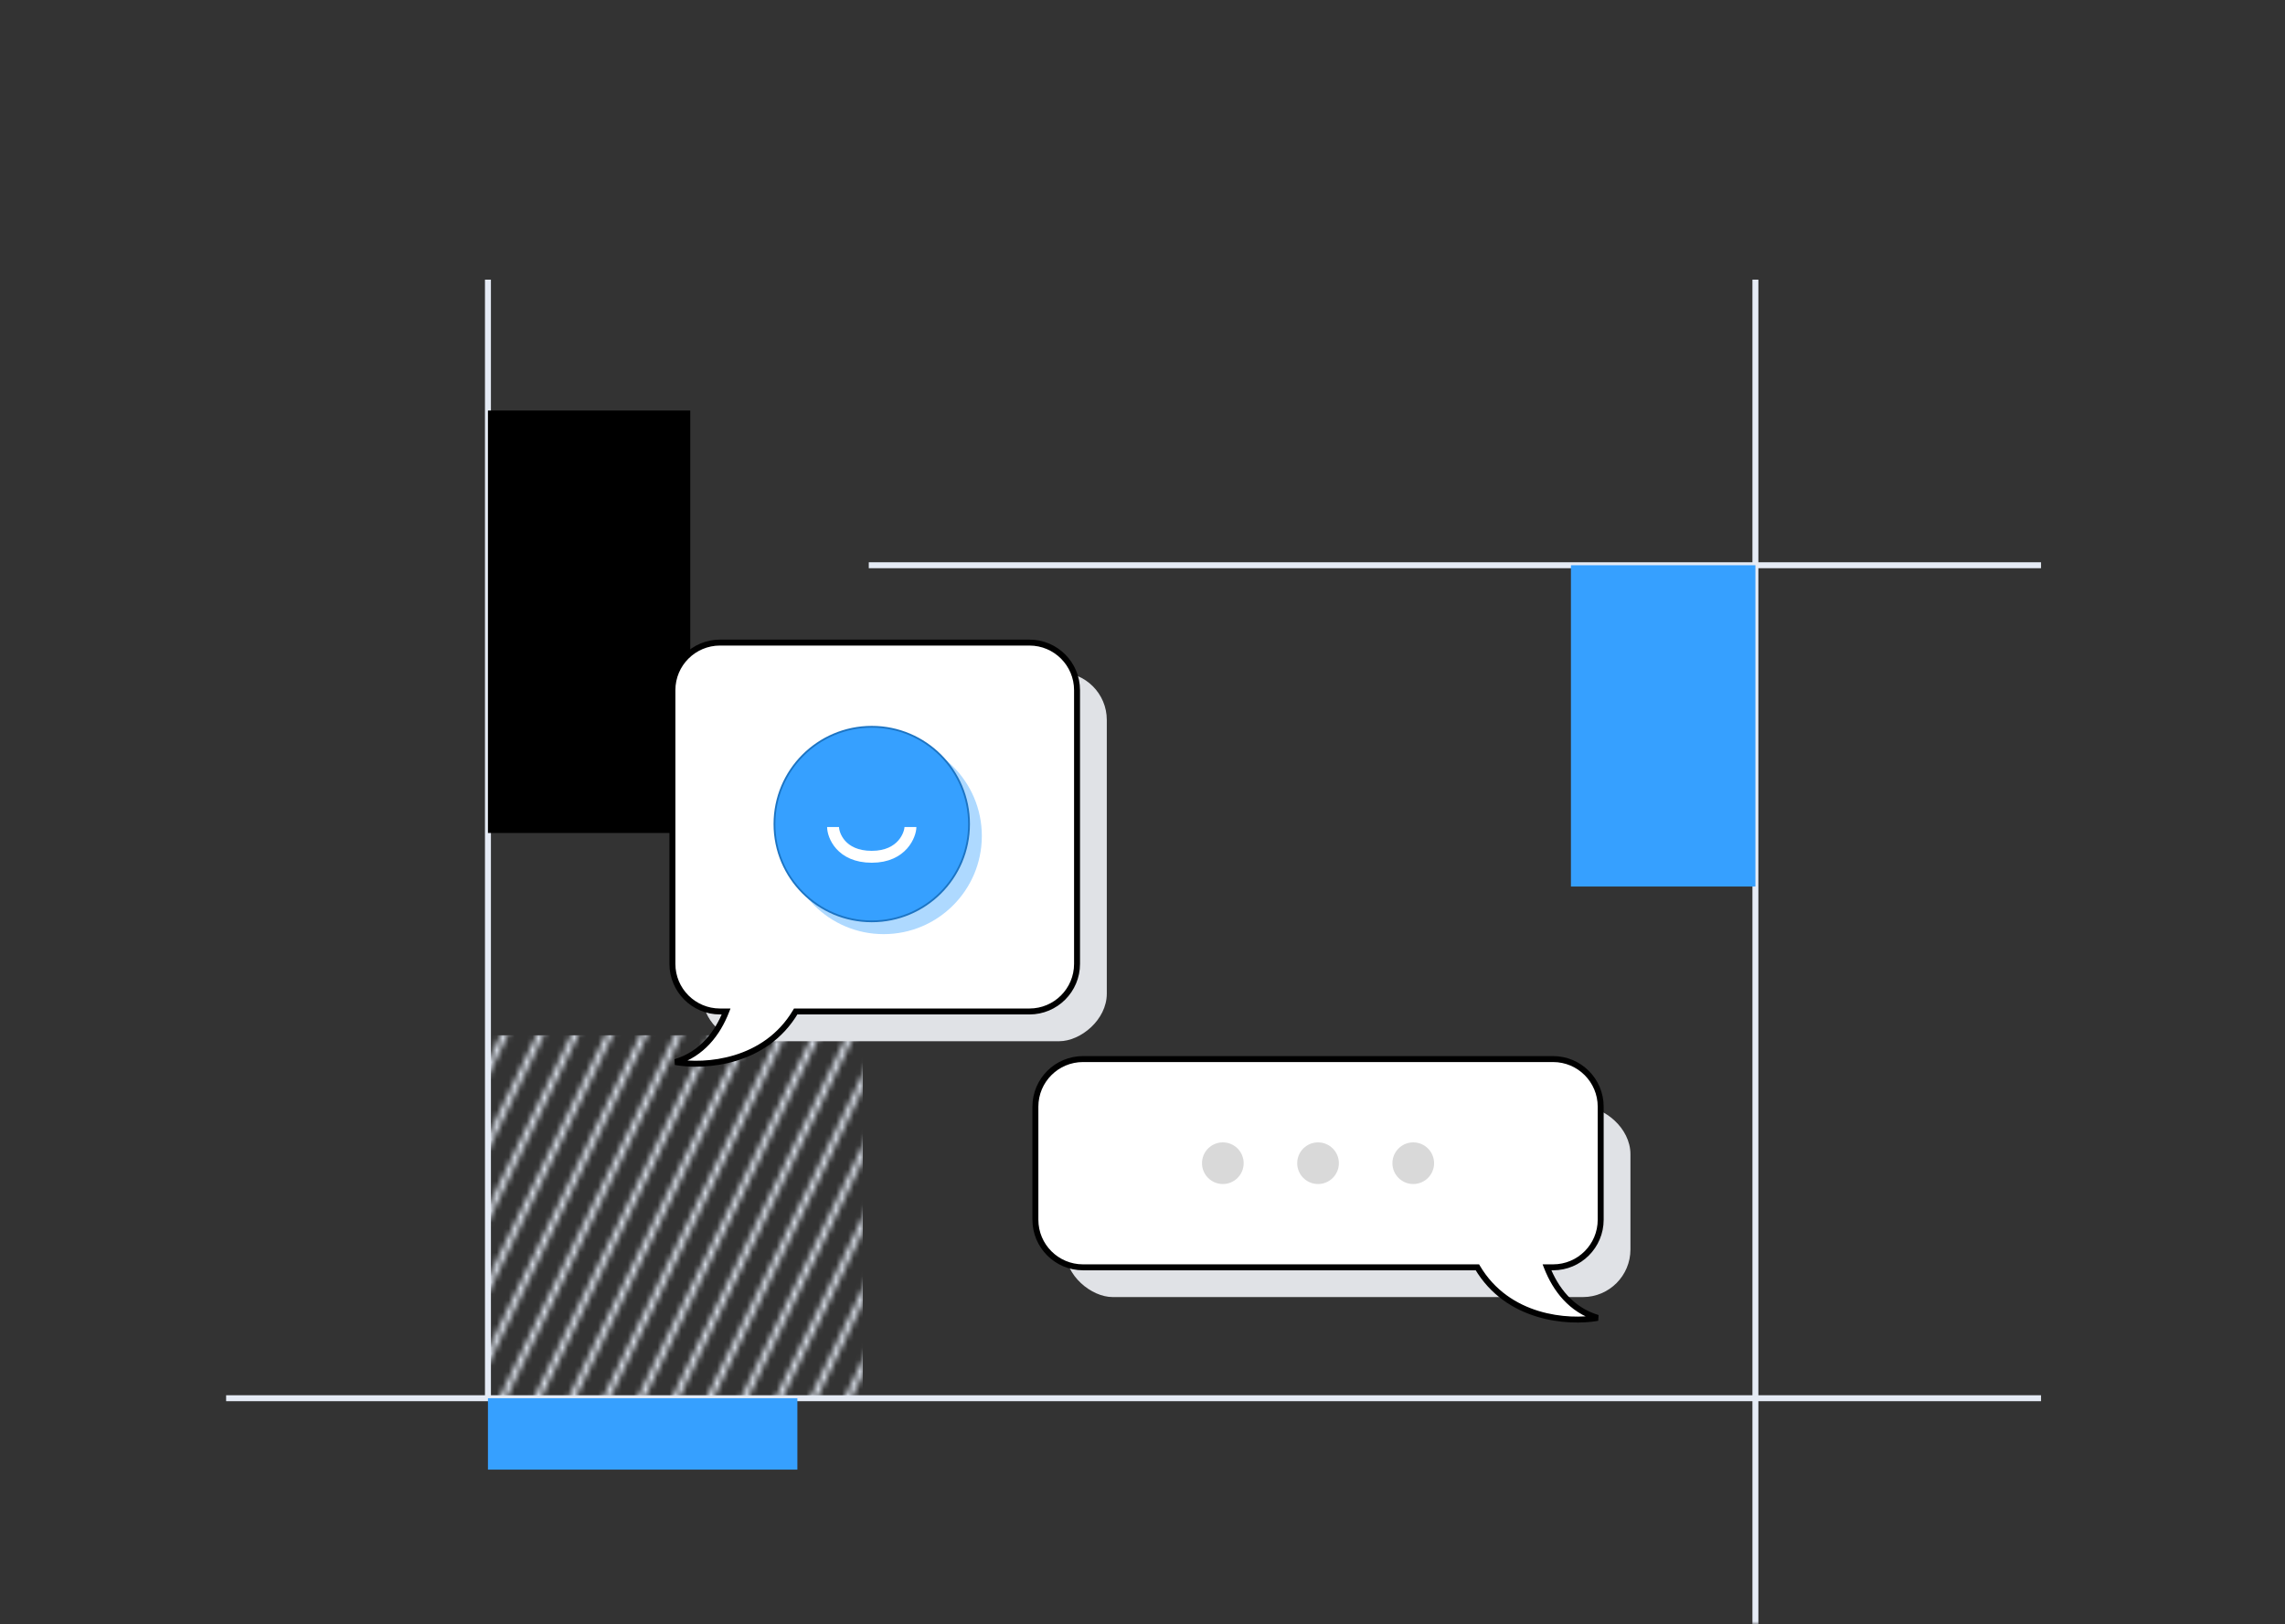 <svg width="384" height="273" viewBox="0 0 384 273" fill="none" xmlns="http://www.w3.org/2000/svg">
<rect x="0" y="0" width="384" height="273" fill="#333333" stroke="none"/>
<mask id="mask0_701_23483" style="mask-type:alpha" maskUnits="userSpaceOnUse" x="0" y="0" width="384" height="273">
<rect width="384" height="273" rx="12" fill="#D9D9D9"/>
</mask>
<g mask="url(#mask0_701_23483)">
<path d="M146 95H343" stroke="#E5EBF5"/>
<path d="M38 235L343 235" stroke="#E5EBF5"/>
<path d="M82 235L82 47" stroke="#E5EBF5"/>
<path d="M295 273L295 47" stroke="#E5EBF5"/>
<mask id="mask1_701_23483" style="mask-type:alpha" maskUnits="userSpaceOnUse" x="76" y="40" width="74" height="331">
<path d="M149 41L77 190" stroke="#E5EBF5"/>
<path d="M149 137.5L77 286.5" stroke="#E5EBF5"/>
<path d="M149 89.5L77 238.5" stroke="#E5EBF5"/>
<path d="M149 185.5L77 334.5" stroke="#E5EBF5"/>
<path d="M149 65.5L77 214.5" stroke="#E5EBF5"/>
<path d="M149 161.5L77 310.5" stroke="#E5EBF5"/>
<path d="M149 113.5L77 262.5" stroke="#E5EBF5"/>
<path d="M149 209.5L77 358.5" stroke="#E5EBF5"/>
<path d="M149 53.5L77 202.5" stroke="#E5EBF5"/>
<path d="M149 149.5L77 298.5" stroke="#E5EBF5"/>
<path d="M149 101.5L77 250.5" stroke="#E5EBF5"/>
<path d="M149 197.5L77 346.5" stroke="#E5EBF5"/>
<path d="M149 77.5L77 226.5" stroke="#E5EBF5"/>
<path d="M149 173.5L77 322.5" stroke="#E5EBF5"/>
<path d="M149 125.5L77 274.5" stroke="#E5EBF5"/>
<path d="M149 221.5L77 370.5" stroke="#E5EBF5"/>
</mask>
<g mask="url(#mask1_701_23483)">
<rect x="82" y="174" width="63" height="61" fill="#E5EBF5"/>
</g>
<rect width="34" height="71" transform="matrix(1 0 0 -1 82 140)" fill="black"/>
<rect width="31" height="54" transform="matrix(1 0 0 -1 264 149)" fill="#36A0FF"/>
<rect width="52" height="12" transform="matrix(1 0 0 -1 82 247)" fill="#36A0FF"/>
<rect x="118" y="175" width="62" height="68" rx="8" transform="rotate(-90 118 175)" fill="#E0E2E6"/>
<path d="M173 108C177.418 108 181 111.582 181 116V162C181 166.418 177.418 170 173 170H133.72C128.628 178.634 118.485 179.38 113.5 178.5C118.013 177.146 120.616 173.606 122.028 170H121C116.582 170 113 166.418 113 162V116C113 111.582 116.582 108 121 108H173Z" fill="white"/>
<path d="M173 108V107.5V108ZM181 116H181.5H181ZM181 162H181.5H181ZM173 170V170.5V170ZM133.72 170V169.5H133.434L133.289 169.746L133.72 170ZM113.5 178.5L113.356 178.021L113.413 178.992L113.5 178.5ZM122.028 170L122.494 170.182L122.761 169.5H122.028V170ZM121 170V169.5V170ZM113 162H112.5H113ZM113 116H112.5H113ZM121 108V107.5V108ZM173 108V108.5C177.142 108.5 180.5 111.858 180.5 116H181H181.5C181.5 111.306 177.694 107.5 173 107.5V108ZM181 116H180.5V162H181H181.5V116H181ZM181 162H180.5C180.5 166.142 177.142 169.5 173 169.5V170V170.5C177.694 170.5 181.5 166.694 181.5 162H181ZM173 170V169.5H133.72V170V170.5H173V170ZM133.72 170L133.289 169.746C128.354 178.115 118.485 178.872 113.587 178.008L113.5 178.5L113.413 178.992C118.484 179.887 128.902 179.153 134.15 170.254L133.72 170ZM113.5 178.5L113.644 178.979C118.356 177.565 121.049 173.872 122.494 170.182L122.028 170L121.563 169.818C120.183 173.341 117.67 176.727 113.356 178.021L113.5 178.5ZM122.028 170V169.5H121V170V170.5H122.028V170ZM121 170V169.5C116.858 169.5 113.5 166.142 113.5 162H113H112.5C112.5 166.694 116.306 170.5 121 170.5V170ZM113 162H113.5V116H113H112.5V162H113ZM113 116H113.5C113.5 111.858 116.858 108.5 121 108.5V108V107.5C116.306 107.5 112.5 111.306 112.5 116H113ZM121 108V108.5H173V108V107.5H121V108Z" fill="black"/>
<circle cx="148.5" cy="140.5" r="16.5" fill="#36A0FF" fill-opacity="0.4"/>
<rect width="32" height="95" rx="8" transform="matrix(4.37114e-08 -1 -1 -4.37114e-08 274 218)" fill="#E0E2E6"/>
<path d="M182 178C177.582 178 174 181.582 174 186V205C174 209.418 177.582 213 182 213H248.28C253.372 221.634 263.515 222.38 268.5 221.5C263.987 220.146 261.384 216.606 259.972 213H261C265.418 213 269 209.418 269 205V186C269 181.582 265.418 178 261 178H182Z" fill="white"/>
<path d="M182 178V177.5V178ZM174 186H173.5H174ZM174 205H173.5H174ZM182 213V213.5V213ZM248.28 213V212.5H248.566L248.711 212.746L248.28 213ZM268.5 221.5L268.644 221.021L268.587 221.992L268.5 221.5ZM259.972 213L259.506 213.182L259.239 212.5H259.972V213ZM261 213V212.5V213ZM269 205H269.5H269ZM269 186L269.5 186V186H269ZM261 178V177.5V178ZM182 178V178.5C177.858 178.5 174.5 181.858 174.5 186H174H173.5C173.5 181.306 177.306 177.5 182 177.5V178ZM174 186H174.5V205H174H173.5V186H174ZM174 205H174.5C174.5 209.142 177.858 212.5 182 212.5V213V213.5C177.306 213.5 173.5 209.694 173.5 205H174ZM182 213V212.5H248.28V213V213.5H182V213ZM248.28 213L248.711 212.746C253.646 221.115 263.515 221.872 268.413 221.008L268.5 221.5L268.587 221.992C263.516 222.887 253.098 222.153 247.85 213.254L248.28 213ZM268.5 221.5L268.356 221.979C263.644 220.565 260.951 216.872 259.506 213.182L259.972 213L260.437 212.818C261.817 216.341 264.33 219.727 268.644 221.021L268.5 221.5ZM259.972 213V212.5H261V213V213.5H259.972V213ZM261 213V212.5C265.142 212.5 268.5 209.142 268.5 205H269H269.5C269.5 209.694 265.694 213.5 261 213.5V213ZM269 205H268.5V186H269H269.5V205H269ZM269 186H268.5C268.5 181.858 265.142 178.5 261 178.5V178V177.5C265.694 177.5 269.5 181.306 269.5 186L269 186ZM261 178V178.5H182V178V177.5H261V178Z" fill="black"/>
<circle cx="205.5" cy="195.5" r="3.5" fill="#D9D9D9"/>
<circle cx="221.5" cy="195.5" r="3.5" fill="#D9D9D9"/>
<circle cx="237.5" cy="195.5" r="3.5" fill="#D9D9D9"/>
<circle cx="146.5" cy="138.5" r="16.35" fill="#36A0FF" stroke="#1C74C3" stroke-width="0.3"/>
<path d="M140 139C140 140.333 141.3 144 146.5 144C151.7 144 153 140.167 153 139" stroke="white" stroke-width="2"/>
</g>
</svg>
